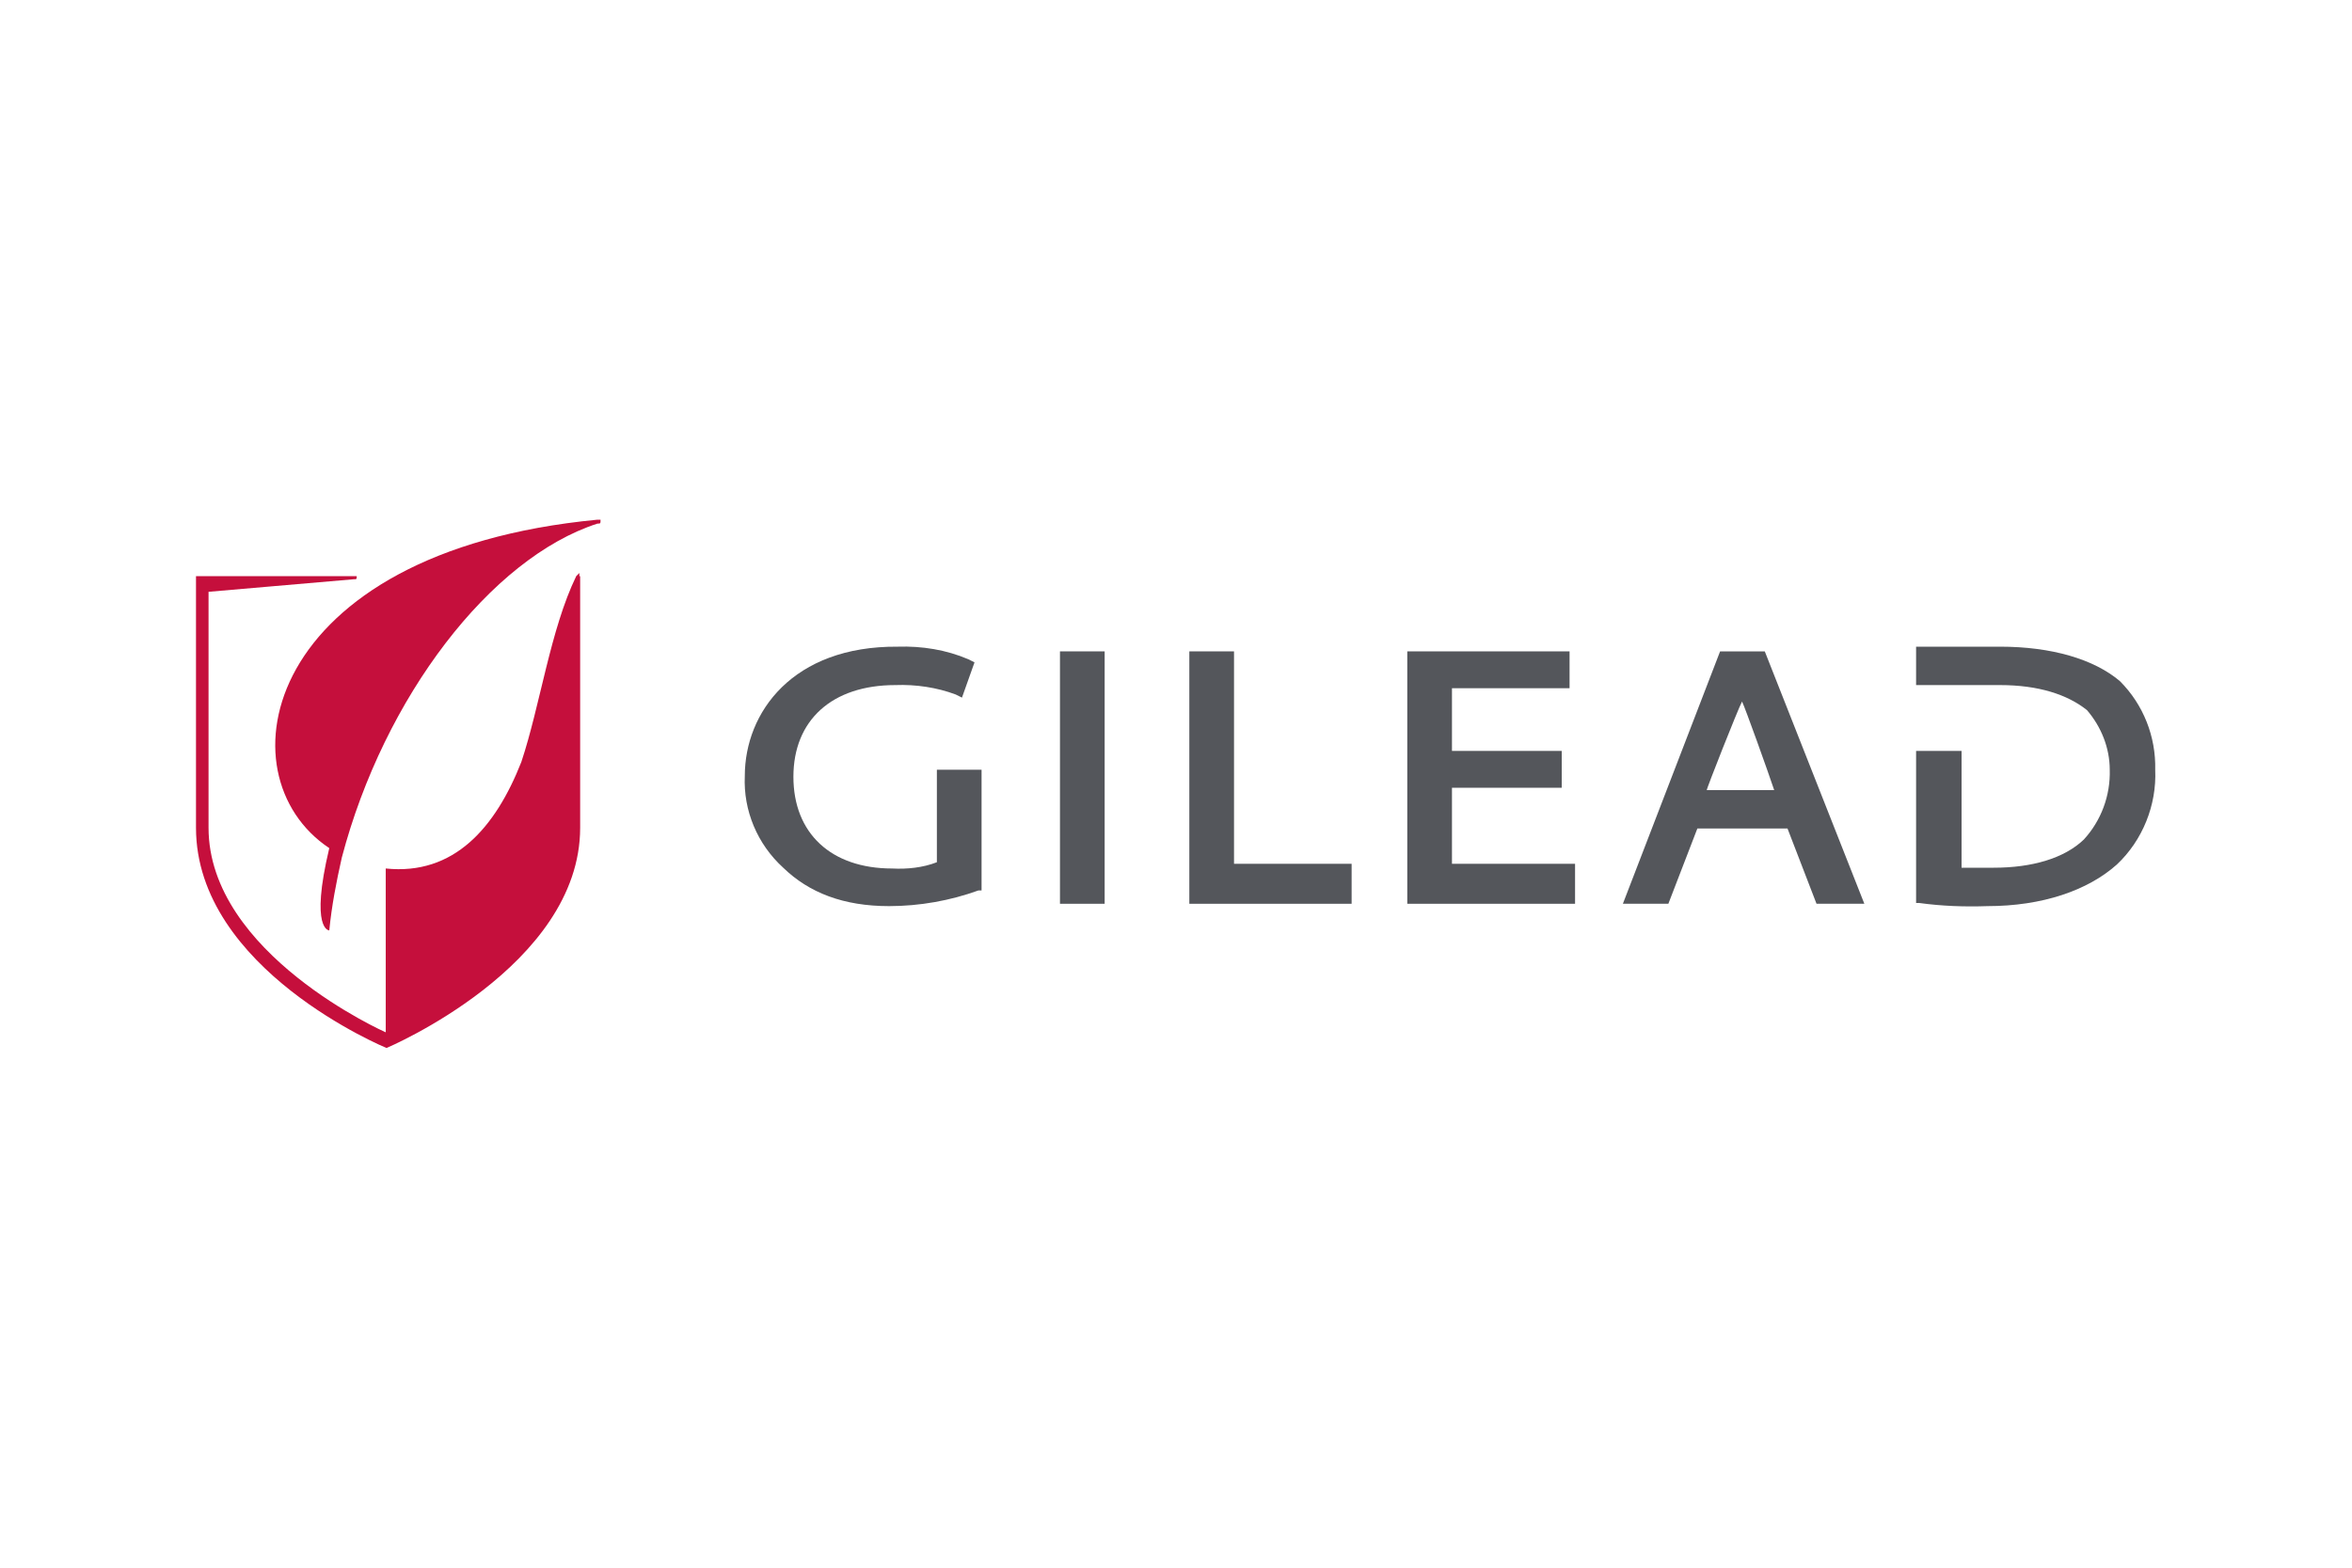 <?xml version="1.0" encoding="utf-8"?>
<!-- Generator: Adobe Illustrator 26.3.1, SVG Export Plug-In . SVG Version: 6.00 Build 0)  -->
<svg version="1.1" id="Layer_1" xmlns="http://www.w3.org/2000/svg" xmlns:xlink="http://www.w3.org/1999/xlink" x="0px" y="0px"
	 viewBox="0 0 300 200" style="enable-background:new 0 0 300 200;" xml:space="preserve">
<style type="text/css">
	.st0{fill-rule:evenodd;clip-rule:evenodd;fill:#54565B;}
	.st1{fill:#54565B;}
	.st2{fill-rule:evenodd;clip-rule:evenodd;fill:#C50F3C;}
</style>
<g id="Gilead">
	<path class="st0" d="M119.5,98.2V110c-1.8,0.7-3.8,0.9-5.7,0.8c-7.8,0-12.6-4.5-12.6-11.7s4.9-11.7,13-11.7
		c2.6-0.1,5.3,0.3,7.7,1.2l0.8,0.4l1.6-4.5l-0.8-0.4c-2.8-1.2-5.9-1.7-9-1.6C101.1,82.4,95,90.9,95,99c-0.2,4.4,1.6,8.7,4.9,11.7
		c3.3,3.2,7.7,4.9,13.5,4.9c3.9,0,7.8-0.7,11.4-2h0.4V98.2H119.5z"/>
	<rect x="135.2" y="83.1" class="st1" width="5.7" height="32.2"/>
	<polygon class="st0" points="157.4,110.2 157.4,83.1 151.7,83.1 151.7,115.3 172.4,115.3 172.4,110.2 	"/>
	<polygon class="st0" points="185.2,110.2 185.2,100.5 199.2,100.5 199.2,95.8 185.2,95.8 185.2,87.8 200.2,87.8 200.2,83.1 
		179.5,83.1 179.5,115.3 200.9,115.3 200.9,110.2 	"/>
	<path class="st0" d="M222.2,89.5c0.4,0.8,3.3,8.9,4.1,11.3h-8.6C217.6,100.8,221.7,90.4,222.2,89.5 M225.1,83.1h-5.7L207,115.3h5.8
		l3.7-9.6h11.5l3.7,9.6h6.1L225.1,83.1z"/>
	<path class="st0" d="M270.4,86.9c-3.3-2.8-8.7-4.4-15.3-4.4h-10.7v4.9h10.7c4.9,0,8.6,1.2,11.1,3.2c1.8,2.1,2.9,4.8,2.9,7.6
		c0.1,3.3-1.1,6.5-3.3,8.9c-2.5,2.4-6.6,3.6-11.5,3.6h-4.1V95.8h-5.8v19.4h0.4c2.9,0.4,5.8,0.5,8.7,0.4c7,0,12.8-2,16.5-5.3
		c3.3-3.1,5.1-7.6,4.9-12.1C275,94,273.4,89.9,270.4,86.9"/>
	<path class="st2" d="M76.6,66.3h-0.4C33.4,70.4,28,98.9,42,108.2c-2.5,10.5,0,10.5,0,10.5c0.3-3.1,0.9-6.2,1.6-9.3
		C49,88.9,62.6,71.2,76.2,66.8l0,0C76.6,66.8,76.6,66.8,76.6,66.3"/>
	<path class="st2" d="M73.9,73.5v-0.4l-0.4,0.4c-3.3,6.8-4.6,16.5-7,23.7c-3.3,8.4-8.6,14.5-17.3,13.6v20.9c0,0-22.6-10-22.6-26.1
		V75.5l18.5-1.6l0,0c0.4,0,0.4,0,0.4-0.4H25v32.1c0,18.1,24.3,28.1,24.3,28.1s24.7-10.4,24.7-28.1V73.5z"/>
</g>
</svg>
